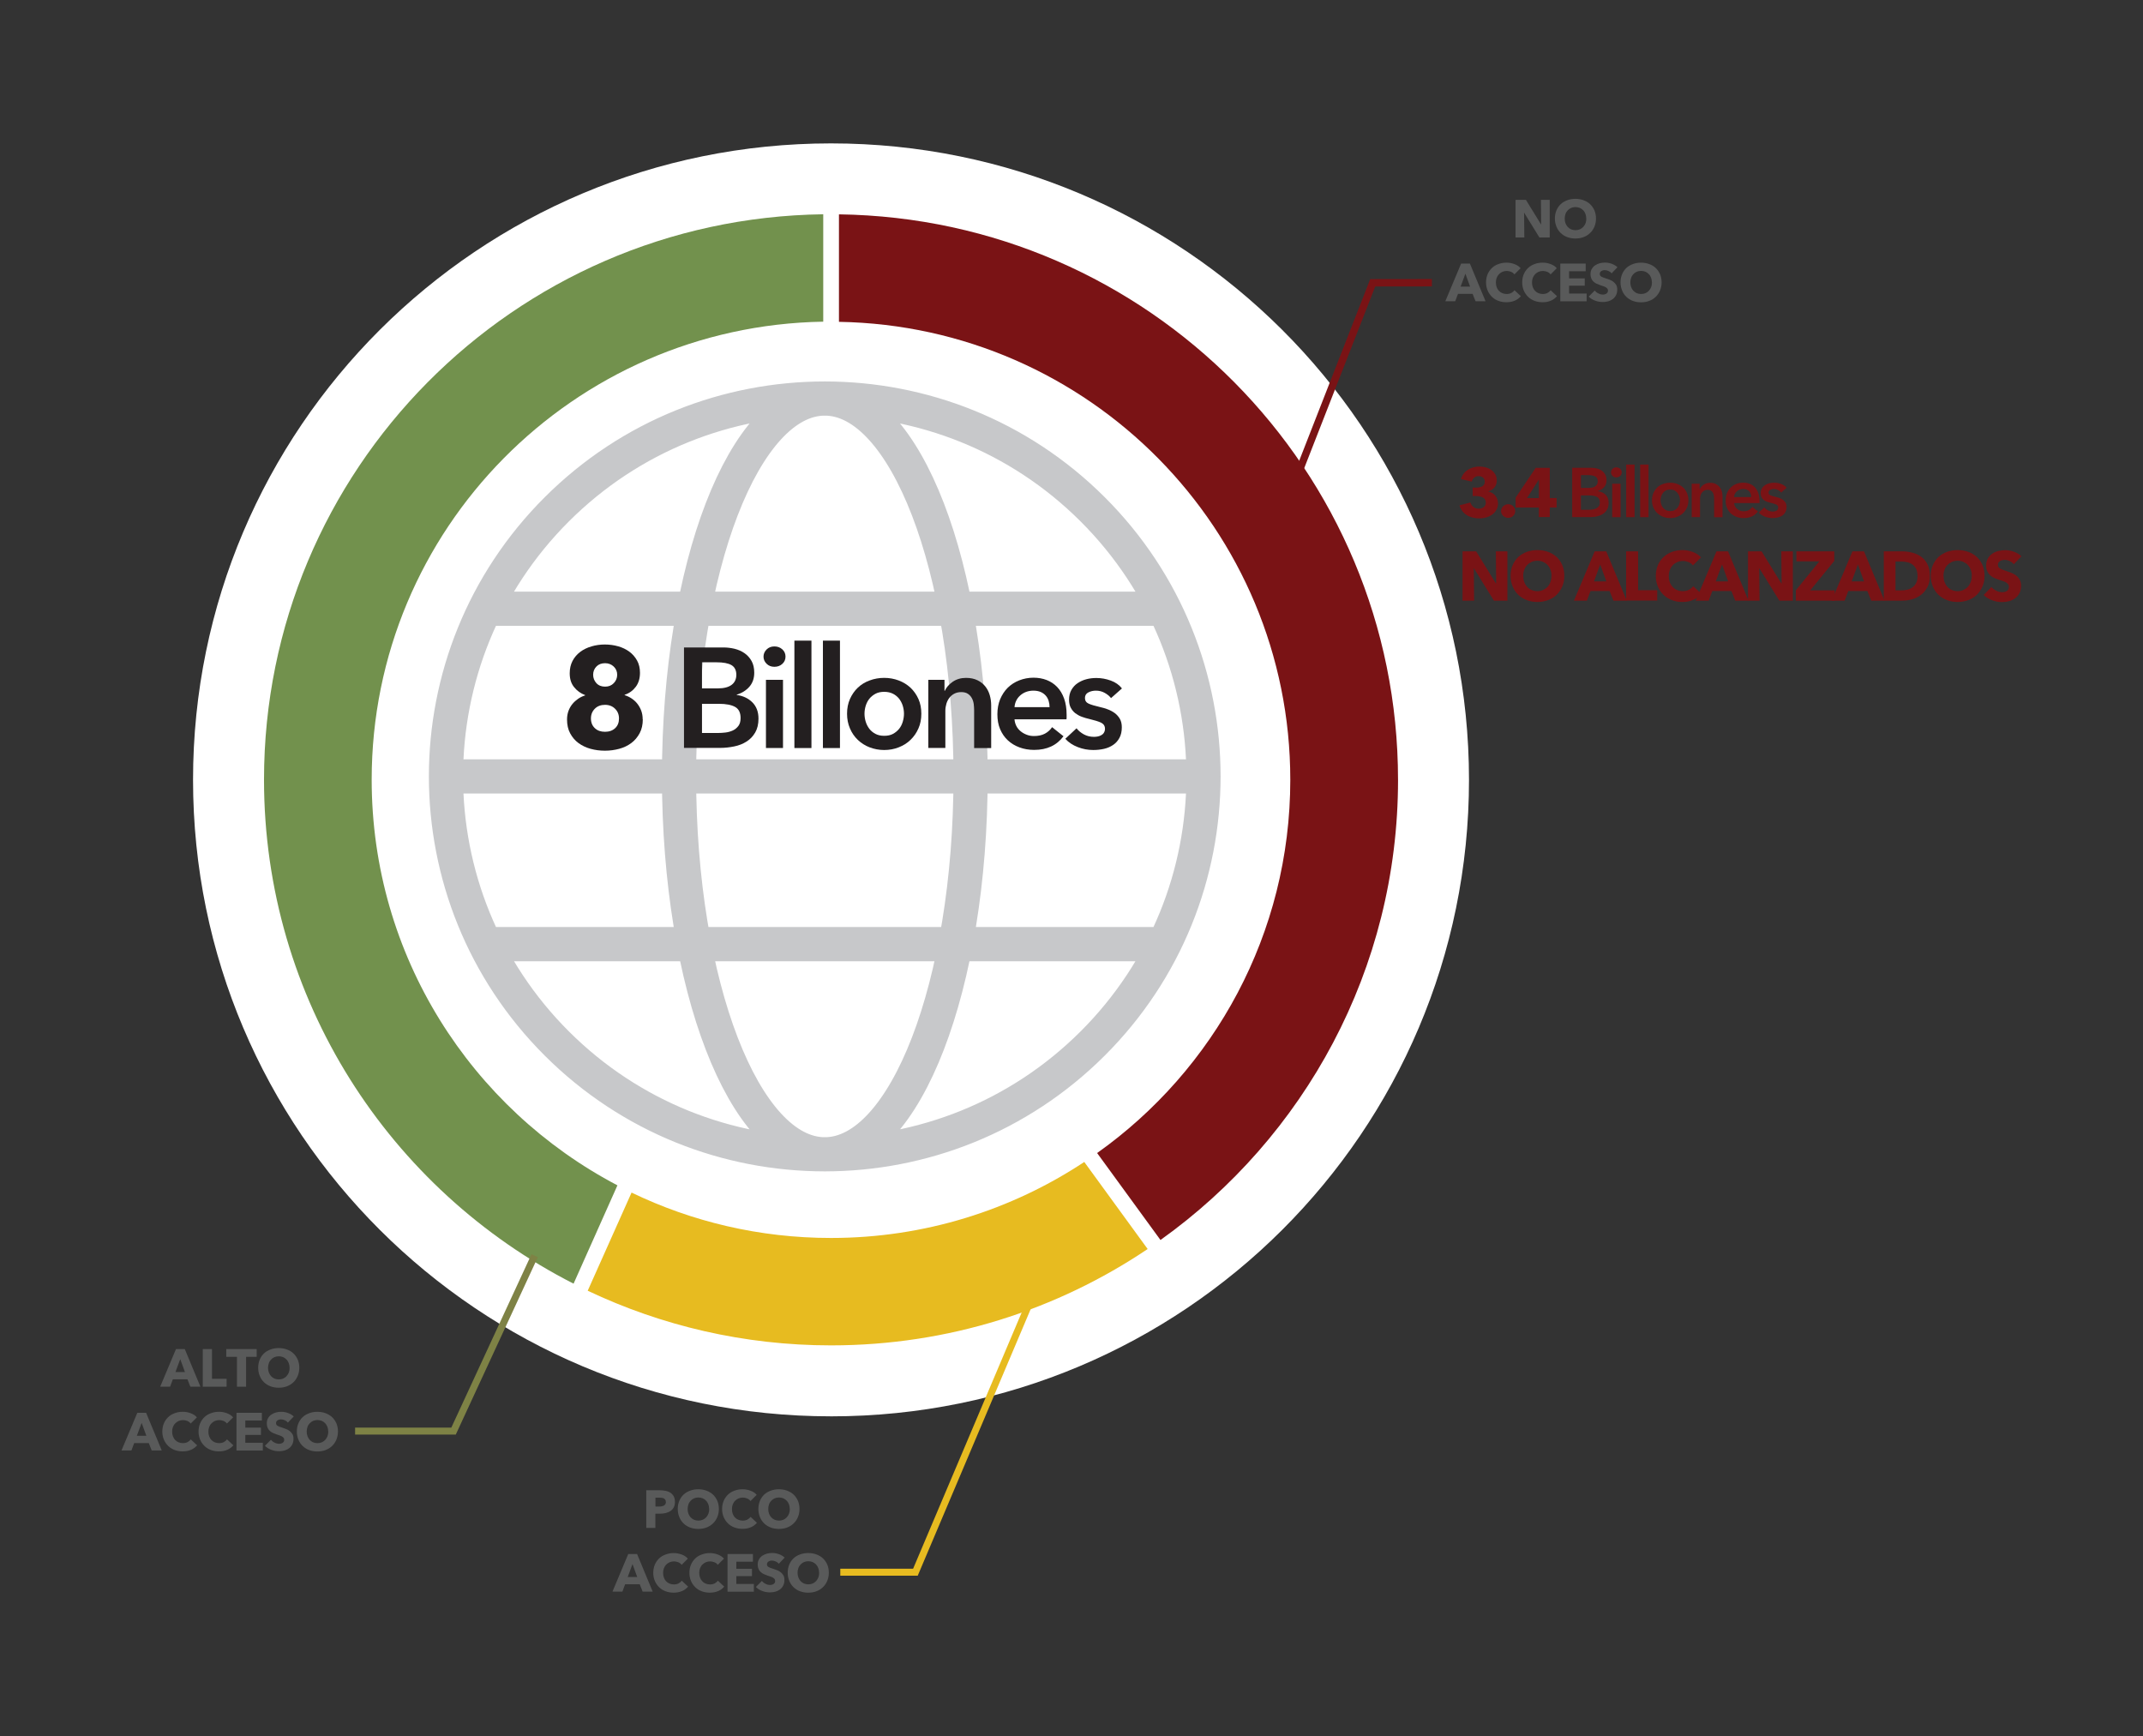 <svg xmlns="http://www.w3.org/2000/svg" id="Layer_1" data-name="Layer 1" viewBox="0 0 1338.92 1084.57"><rect x="0" y="0" width="1338.92" height="1084.57" fill="#333333" stroke="none"/><defs><style>      .cls-1 {        fill: #595a5a;      }      .cls-2 {        fill: #231f20;      }      .cls-3 {        fill: #72914d;      }      .cls-4 {        fill: #e7bb20;      }      .cls-5 {        stroke: #e7bb20;      }      .cls-5, .cls-6 {        stroke-width: 4.36px;      }      .cls-5, .cls-6, .cls-7, .cls-8 {        fill: none;      }      .cls-6 {        stroke: #7e8245;      }      .cls-9 {        fill: #7a1315;      }      .cls-10 {        fill: #fff;      }      .cls-7 {        stroke: #7a1315;        stroke-width: 4.61px;      }      .cls-8 {        stroke: #c7c8ca;        stroke-linecap: round;        stroke-linejoin: round;        stroke-width: 21.36px;      }    </style></defs><path class="cls-10" d="M519.21,884.83c220.12,0,398.6-177.99,398.6-397.62S739.38,89.58,519.21,89.58,120.61,267.58,120.61,487.2s178.43,397.62,398.6,397.62"></path><path class="cls-8" d="M303.22,380.28h424.18M727.4,589.82h-424.18M606.41,485.05c0,130.39-40.8,236.08-91.08,236.08s-91.08-105.7-91.08-236.08,40.8-236.08,91.08-236.08,91.08,105.7,91.08,236.08ZM278.67,485.05h473.28M347.95,651.97c-92.41-92.18-92.41-241.67,0-333.85,92.41-92.18,242.26-92.18,334.67,0,92.41,92.18,92.41,241.67,0,333.85-92.41,92.18-242.26,92.18-334.67,0Z"></path><path class="cls-2" d="M401.61,449.39c0,3.33-.64,6.17-1.96,8.67-1.33,2.45-3.04,4.51-5.2,6.12-2.16,1.62-4.66,2.84-7.56,3.62-2.9.78-5.84,1.18-8.94,1.18s-6.14-.39-8.99-1.18c-2.85-.78-5.35-2.01-7.51-3.58-2.16-1.57-3.88-3.62-5.21-6.07-1.33-2.45-1.96-5.34-1.96-8.67,0-1.91.3-3.67.88-5.29.59-1.62,1.42-3.09,2.46-4.36,1.03-1.27,2.26-2.35,3.58-3.28,1.37-.93,2.8-1.62,4.37-2.11v-.2c-2.75-1.03-5.01-2.64-6.87-4.95-1.87-2.3-2.75-5.14-2.75-8.67,0-2.89.59-5.49,1.77-7.74,1.18-2.25,2.8-4.11,4.81-5.63,2.01-1.52,4.37-2.65,7.02-3.43,2.65-.78,5.45-1.18,8.35-1.18s5.7.39,8.3,1.13c2.65.74,4.96,1.86,6.97,3.33,2.01,1.47,3.63,3.33,4.86,5.54,1.23,2.2,1.82,4.8,1.82,7.69,0,3.48-.88,6.42-2.65,8.77-1.77,2.35-4.08,4.02-6.92,4.95v.24c1.57.49,3.04,1.18,4.42,2.11,1.37.93,2.55,2.01,3.54,3.28.98,1.27,1.82,2.74,2.41,4.36.59,1.62.88,3.38.88,5.19l.1.15ZM386.74,448.85c0-2.45-.83-4.46-2.45-6.07-1.62-1.62-3.73-2.45-6.29-2.45s-4.71.78-6.33,2.4c-1.62,1.62-2.46,3.62-2.46,6.12s.84,4.56,2.46,6.07c1.62,1.52,3.73,2.25,6.33,2.25s4.71-.74,6.33-2.25c1.62-1.52,2.41-3.53,2.41-6.07ZM385.61,421.52c0-2.06-.74-3.77-2.21-5.14-1.47-1.37-3.24-2.06-5.35-2.06-2.26,0-4.08.69-5.4,2.06-1.33,1.37-2.06,3.09-2.06,5.14s.69,3.77,2.01,5.24c1.33,1.47,3.14,2.2,5.45,2.2s4.03-.73,5.45-2.2c1.42-1.47,2.11-3.23,2.11-5.24Z"></path><path class="cls-2" d="M427.39,404.48h24.55c2.36,0,4.71.29,7.02.83,2.31.59,4.37,1.47,6.19,2.74,1.82,1.27,3.29,2.89,4.42,4.9,1.13,2.01,1.67,4.46,1.67,7.3,0,3.58-1.03,6.47-3.04,8.77s-4.66,3.97-7.91,4.95v.2c3.98.54,7.22,2.06,9.77,4.6s3.83,5.93,3.83,10.19c0,3.43-.69,6.32-2.06,8.67s-3.14,4.21-5.4,5.63c-2.21,1.42-4.76,2.45-7.66,3.04-2.9.59-5.79.93-8.74.93h-22.68v-62.84l.05.1ZM438.59,430.05h9.97c3.73,0,6.58-.74,8.54-2.2,1.96-1.47,2.95-3.58,2.95-6.32s-1.03-4.85-3.05-6.02c-2.01-1.18-5.16-1.76-9.43-1.76h-8.98v16.31ZM438.59,457.91h10.07c1.42,0,2.95-.1,4.62-.29,1.67-.2,3.19-.64,4.57-1.27,1.38-.64,2.55-1.62,3.49-2.84.93-1.22,1.37-2.89,1.37-4.95,0-3.33-1.13-5.63-3.39-6.91-2.26-1.27-5.65-1.96-10.21-1.96h-10.51v18.27-.05Z"></path><path class="cls-2" d="M477.03,410.26c0-1.71.64-3.23,1.92-4.51,1.28-1.27,2.9-1.91,4.86-1.91s3.58.59,4.96,1.81c1.33,1.22,2.01,2.74,2.01,4.56s-.69,3.38-2.01,4.55c-1.33,1.22-2.99,1.81-4.96,1.81s-3.58-.64-4.86-1.91c-1.28-1.27-1.92-2.74-1.92-4.51v.1ZM478.56,424.71h10.65v42.61h-10.65v-42.61Z"></path><path class="cls-2" d="M496.33,400.22h10.65v67.1h-10.65v-67.1Z"></path><path class="cls-2" d="M514.15,400.22h10.65v67.1h-10.65v-67.1Z"></path><path class="cls-2" d="M529.23,445.87c0-3.38.59-6.42,1.82-9.21,1.23-2.74,2.85-5.09,4.91-7.05,2.06-1.96,4.52-3.48,7.37-4.51,2.85-1.08,5.89-1.62,9.08-1.62s6.24.54,9.08,1.62c2.85,1.08,5.3,2.6,7.37,4.51,2.06,1.96,3.73,4.31,4.96,7.05,1.23,2.74,1.82,5.83,1.82,9.21s-.59,6.47-1.82,9.21c-1.23,2.79-2.85,5.14-4.96,7.15-2.06,2.01-4.52,3.53-7.37,4.65-2.85,1.13-5.89,1.67-9.08,1.67s-6.24-.59-9.08-1.67c-2.85-1.08-5.3-2.69-7.37-4.65-2.06-1.96-3.73-4.36-4.91-7.15-1.23-2.79-1.82-5.88-1.82-9.21ZM540.13,445.87c0,1.66.25,3.33.74,4.95.49,1.67,1.28,3.13,2.26,4.46,1.03,1.32,2.26,2.35,3.83,3.18,1.57.83,3.39,1.22,5.5,1.22s3.98-.39,5.5-1.22c1.52-.83,2.8-1.91,3.83-3.18,1.03-1.27,1.77-2.79,2.26-4.46.49-1.66.74-3.33.74-4.95s-.25-3.28-.74-4.9c-.49-1.62-1.28-3.09-2.26-4.41-1.03-1.27-2.26-2.35-3.83-3.14-1.52-.78-3.39-1.22-5.5-1.22s-3.98.39-5.5,1.22c-1.52.83-2.8,1.86-3.83,3.14-1.03,1.32-1.77,2.79-2.26,4.41-.49,1.62-.74,3.28-.74,4.9Z"></path><path class="cls-2" d="M579.95,424.71h10.16v6.86h.2c.93-2.15,2.6-4.02,4.91-5.63,2.36-1.62,5.11-2.45,8.3-2.45,2.8,0,5.16.49,7.17,1.47,2.01.98,3.63,2.25,4.91,3.87,1.28,1.62,2.21,3.43,2.8,5.49.59,2.06.88,4.21.88,6.37v26.65h-10.65v-23.61c0-1.22-.1-2.55-.25-3.92-.2-1.37-.59-2.6-1.18-3.67-.59-1.08-1.42-2.01-2.46-2.69-1.03-.69-2.41-1.08-4.12-1.08s-3.19.34-4.47,1.03c-1.28.69-2.26,1.57-3.04,2.59-.79,1.08-1.42,2.3-1.82,3.67-.39,1.37-.64,2.79-.64,4.21v23.41h-10.65v-42.61l-.05.05Z"></path><path class="cls-2" d="M666.41,446.55v1.42c0,.49,0,.93-.1,1.42h-32.46c.1,1.52.54,2.94,1.18,4.21.64,1.27,1.57,2.35,2.7,3.28,1.13.93,2.41,1.62,3.83,2.16,1.42.54,2.9.78,4.47.78,2.65,0,4.91-.49,6.78-1.47,1.82-.98,3.34-2.3,4.52-4.07l7.12,5.68c-4.22,5.68-10.31,8.52-18.32,8.52-3.34,0-6.38-.54-9.18-1.57-2.8-1.03-5.21-2.5-7.27-4.41-2.06-1.91-3.63-4.21-4.81-6.95-1.18-2.74-1.72-5.88-1.72-9.35s.59-6.56,1.72-9.36c1.18-2.79,2.75-5.19,4.76-7.2,2.01-1.96,4.42-3.53,7.17-4.6,2.75-1.08,5.74-1.67,8.94-1.67,2.95,0,5.7.49,8.25,1.47,2.5.98,4.71,2.45,6.53,4.36,1.82,1.91,3.29,4.31,4.32,7.2,1.03,2.89,1.57,6.22,1.57,10.09v.05ZM655.76,441.75c0-1.37-.2-2.65-.59-3.92-.39-1.22-.98-2.35-1.82-3.28-.83-.93-1.87-1.71-3.14-2.25-1.28-.54-2.8-.83-4.52-.83-3.19,0-5.94.98-8.15,2.89s-3.44,4.41-3.68,7.4h21.9Z"></path><path class="cls-2" d="M694.11,436.07c-.93-1.22-2.26-2.3-3.93-3.23-1.67-.93-3.49-1.37-5.45-1.37-1.72,0-3.29.34-4.71,1.08-1.42.69-2.16,1.91-2.16,3.53s.79,2.84,2.36,3.53,3.88,1.37,6.87,2.06c1.62.34,3.24.83,4.86,1.42,1.62.59,3.09,1.37,4.47,2.35,1.33.98,2.4,2.2,3.24,3.62.83,1.47,1.23,3.23,1.23,5.29,0,2.6-.49,4.8-1.47,6.61-.98,1.81-2.26,3.28-3.93,4.41s-3.54,1.96-5.7,2.45c-2.16.49-4.42.73-6.73.73-3.34,0-6.53-.59-9.67-1.81-3.14-1.22-5.75-2.94-7.81-5.19l7.02-6.56c1.18,1.52,2.75,2.79,4.62,3.82,1.92,1.03,3.98,1.52,6.33,1.52.79,0,1.57-.1,2.36-.24.79-.15,1.52-.44,2.21-.83.69-.39,1.23-.88,1.62-1.57.39-.64.64-1.47.64-2.4,0-1.76-.84-3.04-2.46-3.82-1.62-.78-4.08-1.52-7.32-2.3-1.62-.34-3.14-.83-4.66-1.37-1.52-.54-2.85-1.32-4.08-2.21-1.18-.93-2.11-2.06-2.85-3.43s-1.08-3.04-1.08-5.04c0-2.35.49-4.41,1.47-6.12.98-1.71,2.26-3.14,3.88-4.21,1.62-1.08,3.39-1.91,5.45-2.45,2.01-.54,4.08-.78,6.24-.78,3.09,0,6.09.54,9.04,1.62,2.95,1.08,5.25,2.69,6.97,4.9l-6.92,6.12.05-.1Z"></path><path class="cls-4" d="M677.41,725.93c-45.37,29.98-99.72,47.46-158.2,47.46-44.68,0-86.96-10.19-124.62-28.36l-27.4,61.32c46.06,21.84,97.61,34.14,152.02,34.14,73.26,0,141.31-22.19,197.83-60.2l-39.62-54.42v.05Z"></path><path class="cls-9" d="M873.47,487.16c0-193.52-155.94-350.6-349.3-353.25v67.15c156.19,2.65,281.99,129.7,281.99,286.09,0,96.25-47.68,181.32-120.69,233.19l39.58,54.32c89.8-64.12,148.43-168.93,148.43-287.51"></path><path class="cls-3" d="M514.35,201.01v-67.15c-193.41,2.6-349.4,159.72-349.4,353.24,0,137.39,78.66,256.36,193.41,314.84l27.4-61.42c-91.28-47.9-153.54-143.36-153.54-253.42,0-156.44,125.84-283.5,282.08-286.14"></path><path class="cls-5" d="M525,982.2h46.94l70.8-167.07"></path><path class="cls-1" d="M118.94,866.31l-1.82-4.6h-9.13l-1.72,4.6h-6.19l9.87-23.51h5.5l9.77,23.51h-6.33.05ZM112.61,849.07l-2.99,8.08h5.94l-2.95-8.08Z"></path><path class="cls-1" d="M126.7,866.31v-23.51h5.75v18.56h9.13v4.95h-14.88Z"></path><path class="cls-1" d="M153.75,847.65v18.66h-5.7v-18.66h-6.68v-4.85h19v4.85h-6.68.05Z"></path><path class="cls-1" d="M187,854.46c0,1.86-.34,3.58-.98,5.09-.64,1.52-1.52,2.84-2.7,3.97-1.18,1.13-2.5,1.96-4.08,2.55-1.57.59-3.29.88-5.11.88s-3.53-.29-5.11-.88c-1.57-.59-2.9-1.42-4.08-2.55-1.13-1.08-2.01-2.4-2.65-3.97-.64-1.52-.98-3.23-.98-5.09s.34-3.58.98-5.09c.64-1.52,1.52-2.79,2.65-3.87,1.13-1.08,2.5-1.86,4.08-2.45,1.57-.59,3.29-.88,5.11-.88s3.54.29,5.11.88c1.57.59,2.95,1.37,4.08,2.45,1.13,1.08,2.01,2.35,2.7,3.87.64,1.52.98,3.23.98,5.09ZM180.91,854.46c0-1.03-.15-1.96-.49-2.84-.34-.88-.79-1.67-1.37-2.25-.59-.64-1.28-1.13-2.11-1.52-.83-.34-1.77-.54-2.75-.54s-1.92.2-2.75.54c-.83.39-1.52.88-2.11,1.52-.59.64-1.08,1.37-1.37,2.25-.29.88-.49,1.86-.49,2.84s.15,2.06.49,2.94c.34.88.79,1.67,1.37,2.3.59.64,1.28,1.13,2.11,1.52.83.34,1.72.54,2.75.54s1.92-.19,2.75-.54c.83-.39,1.52-.88,2.11-1.52.59-.64,1.08-1.42,1.42-2.3.34-.88.49-1.86.49-2.94h-.05Z"></path><path class="cls-1" d="M94.78,906.13l-1.82-4.6h-9.13l-1.72,4.6h-6.19l9.87-23.51h5.5l9.77,23.51h-6.33.05ZM88.5,888.89l-3,8.08h5.94l-2.95-8.08Z"></path><path class="cls-1" d="M119.43,905.69c-1.52.69-3.29,1.03-5.3,1.03-1.82,0-3.49-.29-5.06-.88-1.52-.59-2.9-1.42-4.03-2.55-1.13-1.13-2.01-2.4-2.65-3.92s-.98-3.18-.98-5.05.34-3.58.98-5.09c.64-1.52,1.57-2.84,2.7-3.92,1.13-1.08,2.5-1.91,4.08-2.45,1.57-.59,3.24-.88,5.01-.88,1.67,0,3.29.29,4.91.88,1.62.59,2.9,1.42,3.93,2.6l-3.88,3.87c-.54-.73-1.23-1.27-2.11-1.62s-1.77-.54-2.65-.54c-.98,0-1.92.2-2.75.54-.83.39-1.52.88-2.16,1.52-.64.64-1.08,1.42-1.42,2.25-.34.88-.49,1.81-.49,2.89s.15,2.06.49,2.94c.34.88.79,1.67,1.37,2.25.59.64,1.28,1.13,2.11,1.47.83.34,1.72.54,2.7.54,1.13,0,2.11-.2,2.95-.64.83-.44,1.52-1.03,2.01-1.71l3.98,3.72c-1.03,1.18-2.31,2.15-3.88,2.84l.15-.1Z"></path><path class="cls-1" d="M142.07,905.69c-1.52.69-3.29,1.03-5.3,1.03-1.82,0-3.49-.29-5.06-.88-1.52-.59-2.9-1.42-4.03-2.55-1.13-1.13-2.01-2.4-2.65-3.92s-.98-3.18-.98-5.05.34-3.58.98-5.09c.64-1.52,1.57-2.84,2.7-3.92,1.13-1.08,2.5-1.91,4.08-2.45,1.57-.59,3.24-.88,5.01-.88,1.67,0,3.29.29,4.91.88,1.62.59,2.9,1.42,3.93,2.6l-3.88,3.87c-.54-.73-1.23-1.27-2.11-1.62-.88-.34-1.77-.54-2.65-.54-.98,0-1.91.2-2.75.54-.83.39-1.52.88-2.16,1.52s-1.08,1.42-1.42,2.25c-.34.88-.49,1.81-.49,2.89s.15,2.06.49,2.94c.34.88.79,1.67,1.37,2.25.59.64,1.28,1.13,2.11,1.47.83.34,1.72.54,2.7.54,1.13,0,2.11-.2,2.95-.64.83-.44,1.52-1.03,2.01-1.71l3.98,3.72c-1.03,1.18-2.31,2.15-3.88,2.84l.15-.1Z"></path><path class="cls-1" d="M147.76,906.13v-23.51h15.86v4.8h-10.36v4.46h9.77v4.55h-9.77v4.9h10.95v4.85h-16.45v-.05Z"></path><path class="cls-1" d="M179.88,888.74c-.49-.64-1.13-1.13-1.92-1.47-.79-.34-1.57-.54-2.26-.54-.39,0-.79,0-1.13.1-.34.1-.74.2-1.03.39-.3.2-.59.44-.79.73-.2.29-.29.69-.29,1.13,0,.39.1.74.25.98.15.25.39.49.74.69s.69.39,1.13.54c.44.15.93.34,1.47.49.79.25,1.62.54,2.5.88.88.34,1.67.74,2.36,1.27.69.54,1.28,1.18,1.77,1.96.49.78.69,1.76.69,2.94,0,1.37-.25,2.5-.74,3.48-.49.98-1.18,1.81-2.01,2.45-.84.64-1.82,1.13-2.9,1.42-1.08.29-2.21.44-3.34.44-1.67,0-3.34-.29-4.91-.88-1.57-.59-2.9-1.42-3.93-2.5l3.73-3.77c.59.69,1.33,1.32,2.26,1.76.93.49,1.87.74,2.8.74.44,0,.83,0,1.23-.15.39-.1.74-.25,1.03-.44.29-.2.54-.49.74-.78.2-.34.24-.74.24-1.18s-.1-.83-.34-1.13c-.24-.29-.54-.59-.93-.83-.39-.25-.93-.49-1.52-.69-.59-.2-1.33-.44-2.06-.69-.74-.25-1.47-.54-2.21-.88-.74-.34-1.37-.78-1.91-1.27-.59-.54-1.03-1.18-1.37-1.91-.34-.74-.54-1.62-.54-2.69,0-1.32.24-2.45.79-3.33.54-.93,1.23-1.71,2.11-2.3.88-.59,1.87-1.03,2.95-1.32,1.08-.29,2.21-.39,3.29-.39,1.33,0,2.7.25,4.08.74,1.37.49,2.6,1.22,3.63,2.16l-3.63,3.82v.05Z"></path><path class="cls-1" d="M211.15,894.28c0,1.86-.34,3.58-.98,5.09-.64,1.52-1.52,2.84-2.7,3.97-1.18,1.13-2.5,1.96-4.08,2.55-1.57.59-3.29.88-5.11.88s-3.54-.29-5.11-.88c-1.57-.59-2.9-1.42-4.08-2.55-1.13-1.08-2.01-2.4-2.65-3.97-.64-1.52-.98-3.23-.98-5.09s.34-3.58.98-5.09c.64-1.52,1.52-2.79,2.65-3.87,1.13-1.08,2.5-1.86,4.08-2.45,1.57-.59,3.29-.88,5.11-.88s3.53.29,5.11.88c1.57.59,2.95,1.37,4.08,2.45,1.13,1.08,2.01,2.35,2.7,3.87.64,1.52.98,3.23.98,5.09ZM205.06,894.28c0-1.03-.15-1.96-.49-2.84-.34-.88-.79-1.67-1.37-2.25-.59-.64-1.28-1.13-2.11-1.52-.83-.34-1.77-.54-2.75-.54s-1.92.2-2.75.54c-.83.39-1.52.88-2.11,1.52-.59.64-1.08,1.37-1.37,2.25-.3.88-.49,1.86-.49,2.84s.15,2.06.49,2.94c.34.88.79,1.67,1.37,2.3.59.64,1.28,1.13,2.11,1.52.83.34,1.72.54,2.75.54s1.92-.2,2.75-.54c.83-.39,1.52-.88,2.11-1.52s1.08-1.42,1.42-2.3c.34-.88.49-1.86.49-2.94h-.05Z"></path><path class="cls-1" d="M421.7,938.26c0,1.37-.25,2.55-.79,3.48-.49.93-1.18,1.71-2.06,2.25-.88.59-1.87.98-3,1.27-1.13.25-2.31.39-3.53.39h-2.85v8.87h-5.7v-23.51h8.64c1.28,0,2.5.15,3.63.39,1.13.24,2.11.69,2.95,1.22.83.59,1.47,1.32,1.96,2.2.49.93.74,2.06.74,3.43ZM416,938.31c0-.54-.1-1.03-.34-1.37-.25-.34-.54-.64-.88-.83-.39-.19-.79-.34-1.28-.39-.49-.05-.98-.1-1.47-.1h-2.5v5.54h2.41c.54,0,1.03,0,1.52-.15.49-.1.93-.25,1.33-.44.39-.24.69-.54.93-.88.2-.39.34-.83.34-1.37h-.05Z"></path><path class="cls-1" d="M449.14,942.67c0,1.86-.34,3.58-.98,5.09-.64,1.52-1.52,2.84-2.7,3.97-1.18,1.12-2.5,1.96-4.08,2.55-1.57.6-3.29.88-5.11.88s-3.53-.29-5.11-.88c-1.57-.58-2.9-1.42-4.08-2.55-1.13-1.08-2.01-2.4-2.65-3.97-.64-1.52-.98-3.23-.98-5.09s.34-3.58.98-5.09c.64-1.52,1.52-2.79,2.65-3.87,1.13-1.08,2.5-1.86,4.08-2.45,1.57-.59,3.29-.88,5.11-.88s3.53.29,5.11.88c1.57.59,2.95,1.37,4.08,2.45,1.13,1.08,2.01,2.35,2.7,3.87.64,1.52.98,3.23.98,5.09ZM443.06,942.67c0-1.03-.15-1.96-.49-2.84-.34-.88-.79-1.67-1.37-2.25-.59-.64-1.28-1.13-2.11-1.52-.83-.34-1.77-.54-2.75-.54s-1.92.2-2.75.54c-.83.39-1.52.88-2.11,1.52s-1.08,1.37-1.37,2.25c-.29.88-.49,1.86-.49,2.84s.15,2.06.49,2.94c.34.88.79,1.66,1.37,2.3.59.64,1.28,1.12,2.11,1.51.83.34,1.72.54,2.75.54s1.92-.19,2.75-.54c.83-.39,1.52-.87,2.11-1.51.59-.64,1.08-1.42,1.42-2.3.34-.88.49-1.86.49-2.94h-.05Z"></path><path class="cls-1" d="M469.18,954.08c-1.52.69-3.29,1.03-5.3,1.03-1.82,0-3.49-.3-5.06-.88-1.52-.58-2.9-1.42-4.03-2.55-1.13-1.12-2.01-2.4-2.65-3.92-.64-1.52-.98-3.18-.98-5.04s.34-3.58.98-5.09c.64-1.52,1.57-2.84,2.7-3.92,1.13-1.08,2.5-1.91,4.08-2.45,1.57-.59,3.24-.88,5.01-.88,1.67,0,3.29.29,4.91.88,1.62.59,2.9,1.42,3.93,2.6l-3.88,3.87c-.54-.74-1.23-1.27-2.11-1.62-.88-.34-1.77-.54-2.65-.54-.98,0-1.92.2-2.75.54-.83.39-1.52.88-2.16,1.52-.64.64-1.08,1.42-1.42,2.25-.34.88-.49,1.81-.49,2.89s.15,2.06.49,2.94c.34.88.79,1.67,1.37,2.25.59.64,1.28,1.14,2.11,1.47.83.34,1.72.54,2.7.54,1.13,0,2.11-.19,2.95-.63.83-.45,1.52-1.03,2.01-1.72l3.98,3.72c-1.03,1.18-2.31,2.16-3.88,2.84l.15-.1Z"></path><path class="cls-1" d="M499.52,942.67c0,1.86-.34,3.58-.98,5.09-.64,1.52-1.52,2.84-2.7,3.97-1.18,1.12-2.5,1.96-4.08,2.55-1.57.6-3.29.88-5.11.88s-3.54-.29-5.11-.88c-1.57-.58-2.9-1.42-4.08-2.55-1.13-1.08-2.01-2.4-2.65-3.97-.64-1.52-.98-3.23-.98-5.09s.34-3.58.98-5.09c.64-1.52,1.52-2.79,2.65-3.87,1.13-1.08,2.5-1.86,4.08-2.45,1.57-.59,3.29-.88,5.11-.88s3.53.29,5.11.88c1.57.59,2.95,1.37,4.08,2.45,1.13,1.08,2.01,2.35,2.7,3.87.64,1.52.98,3.23.98,5.09ZM493.43,942.67c0-1.03-.15-1.96-.49-2.84-.34-.88-.79-1.67-1.37-2.25-.59-.64-1.28-1.13-2.11-1.52-.83-.34-1.77-.54-2.75-.54s-1.91.2-2.75.54c-.83.39-1.52.88-2.11,1.52-.59.64-1.08,1.37-1.37,2.25-.3.88-.49,1.86-.49,2.84s.15,2.06.49,2.94c.34.88.79,1.66,1.37,2.3.59.64,1.28,1.12,2.11,1.51.84.34,1.72.54,2.75.54s1.92-.19,2.75-.54c.84-.39,1.52-.87,2.11-1.51.59-.64,1.08-1.42,1.42-2.3.34-.88.49-1.86.49-2.94h-.05Z"></path><path class="cls-1" d="M401.52,994.34l-1.82-4.6h-9.13l-1.72,4.6h-6.19l9.87-23.51h5.5l9.77,23.51h-6.33.05ZM395.18,977.11l-2.99,8.08h5.94l-2.95-8.08Z"></path><path class="cls-1" d="M426.17,993.95c-1.52.69-3.29,1.03-5.3,1.03-1.82,0-3.49-.3-5.06-.88-1.52-.58-2.9-1.42-4.03-2.55-1.13-1.12-2.01-2.4-2.65-3.92-.64-1.51-.98-3.18-.98-5.05s.34-3.58.98-5.09c.64-1.51,1.57-2.84,2.7-3.92,1.13-1.08,2.5-1.9,4.08-2.44,1.57-.6,3.24-.88,5.01-.88,1.67,0,3.29.29,4.91.88,1.62.58,2.9,1.42,3.93,2.59l-3.88,3.88c-.54-.75-1.23-1.28-2.11-1.62-.88-.34-1.77-.54-2.65-.54-.98,0-1.92.19-2.75.54-.83.39-1.52.87-2.16,1.51-.64.64-1.08,1.42-1.42,2.25-.34.88-.49,1.82-.49,2.89s.15,2.06.49,2.95c.34.88.79,1.66,1.37,2.25.59.64,1.28,1.14,2.11,1.47.83.34,1.72.54,2.7.54,1.13,0,2.11-.19,2.95-.63.83-.45,1.52-1.03,2.01-1.72l3.98,3.73c-1.03,1.18-2.31,2.16-3.88,2.84l.15-.1Z"></path><path class="cls-1" d="M448.75,993.95c-1.52.69-3.29,1.03-5.3,1.03-1.82,0-3.49-.3-5.06-.88-1.52-.58-2.9-1.42-4.03-2.55-1.13-1.12-2.01-2.4-2.65-3.92-.64-1.51-.98-3.18-.98-5.05s.34-3.58.98-5.09c.64-1.51,1.57-2.84,2.7-3.92,1.13-1.08,2.5-1.9,4.08-2.44,1.57-.6,3.24-.88,5.01-.88,1.67,0,3.29.29,4.91.88,1.62.58,2.9,1.42,3.93,2.59l-3.88,3.88c-.54-.75-1.23-1.28-2.11-1.62-.88-.34-1.77-.54-2.65-.54-.98,0-1.92.19-2.75.54-.83.39-1.52.87-2.16,1.51-.64.64-1.08,1.42-1.42,2.25-.34.88-.49,1.82-.49,2.89s.15,2.06.49,2.95c.34.88.79,1.66,1.37,2.25.59.64,1.28,1.14,2.11,1.47.84.34,1.72.54,2.7.54,1.13,0,2.11-.19,2.95-.63.83-.45,1.52-1.03,2.01-1.72l3.98,3.73c-1.03,1.18-2.31,2.16-3.88,2.84l.15-.1Z"></path><path class="cls-1" d="M454.55,994.34v-23.51h15.86v4.8h-10.36v4.45h9.77v4.56h-9.77v4.9h10.95v4.85h-16.45v-.06Z"></path><path class="cls-1" d="M486.61,976.96c-.49-.64-1.13-1.12-1.92-1.47-.79-.34-1.57-.54-2.26-.54-.39,0-.79,0-1.13.09-.34.1-.74.21-1.03.4-.29.19-.59.44-.79.73-.2.29-.29.68-.29,1.12,0,.39.1.73.25.97.15.25.39.49.74.69.34.19.69.39,1.13.54.44.15.93.34,1.47.49.79.24,1.62.54,2.5.88.88.34,1.67.73,2.36,1.27.69.54,1.28,1.17,1.77,1.96.49.78.69,1.75.69,2.94,0,1.38-.25,2.5-.74,3.47-.49.99-1.18,1.81-2.01,2.45-.83.63-1.82,1.12-2.9,1.42-1.08.29-2.21.44-3.34.44-1.67,0-3.34-.3-4.91-.88-1.57-.58-2.9-1.42-3.93-2.5l3.73-3.77c.59.69,1.33,1.33,2.26,1.77.93.49,1.87.73,2.8.73.44,0,.83,0,1.23-.15.39-.09.74-.24,1.03-.44.29-.19.54-.49.74-.78.2-.34.24-.73.24-1.18s-.1-.83-.34-1.12c-.24-.3-.54-.58-.93-.84-.39-.24-.93-.48-1.52-.68-.59-.21-1.33-.45-2.06-.69-.74-.25-1.47-.54-2.21-.88-.74-.34-1.37-.79-1.92-1.27-.59-.54-1.03-1.18-1.37-1.91s-.54-1.62-.54-2.69c0-1.32.24-2.44.79-3.33.54-.93,1.23-1.72,2.11-2.3.88-.58,1.87-1.03,2.95-1.32,1.08-.3,2.21-.39,3.29-.39,1.33,0,2.7.24,4.08.73,1.37.48,2.6,1.22,3.63,2.16l-3.63,3.82v.05Z"></path><path class="cls-1" d="M517.84,982.5c0,1.86-.34,3.57-.98,5.09-.64,1.51-1.52,2.84-2.7,3.97-1.18,1.12-2.5,1.96-4.08,2.55s-3.29.88-5.11.88-3.53-.3-5.11-.88-2.9-1.42-4.08-2.55c-1.13-1.08-2.01-2.4-2.65-3.97-.64-1.53-.98-3.23-.98-5.09s.34-3.58.98-5.1c.64-1.51,1.52-2.79,2.65-3.86,1.13-1.08,2.5-1.86,4.08-2.45,1.57-.58,3.29-.87,5.11-.87s3.53.29,5.11.87c1.57.6,2.95,1.38,4.08,2.45,1.13,1.08,2.01,2.35,2.7,3.86.64,1.53.98,3.23.98,5.1ZM511.75,982.5c0-1.03-.15-1.96-.49-2.84-.34-.88-.79-1.66-1.37-2.26-.59-.63-1.28-1.12-2.11-1.51-.83-.34-1.77-.54-2.75-.54s-1.92.19-2.75.54c-.83.39-1.52.88-2.11,1.51-.59.64-1.08,1.38-1.37,2.26-.29.88-.49,1.86-.49,2.84s.15,2.05.49,2.94c.34.88.79,1.66,1.37,2.3.59.63,1.28,1.12,2.11,1.51.83.34,1.72.54,2.75.54s1.92-.19,2.75-.54c.83-.39,1.52-.88,2.11-1.51.59-.64,1.08-1.42,1.42-2.3.34-.88.49-1.86.49-2.94h-.05Z"></path><path class="cls-6" d="M221.86,894.03h61.52l50.67-109.57"></path><path class="cls-7" d="M894.63,176.62l-36.97.05-58.23,148.95"></path><path class="cls-9" d="M935.97,314.11c0,1.66-.33,3.13-1.02,4.36s-1.57,2.25-2.7,3.04c-1.13.78-2.36,1.37-3.74,1.76-1.37.39-2.79.59-4.22.59s-2.75-.15-4.08-.49c-1.32-.34-2.55-.78-3.63-1.47-1.08-.64-2.06-1.47-2.84-2.5-.84-1.03-1.43-2.25-1.83-3.72l6.78-1.76c.3,1.03.89,1.91,1.77,2.69.89.78,2.06,1.18,3.44,1.18.54,0,1.02-.05,1.56-.2.54-.15,1.03-.39,1.43-.69.39-.29.79-.69,1.03-1.18.3-.49.39-1.13.39-1.81,0-.78-.2-1.42-.54-1.96-.34-.54-.83-.93-1.43-1.22-.59-.29-1.28-.54-2.01-.64-.74-.15-1.52-.2-2.25-.2h-1.97v-5.29h2.16c.69,0,1.37,0,2.01-.15.63-.1,1.23-.29,1.71-.59.49-.29.94-.64,1.23-1.13.3-.44.45-1.08.45-1.86,0-1.13-.4-1.96-1.18-2.55-.78-.59-1.67-.88-2.7-.88s-1.97.29-2.7.93c-.78.64-1.28,1.47-1.52,2.5l-6.78-1.57c.4-1.32.94-2.45,1.72-3.43.74-.98,1.67-1.76,2.7-2.45,1.02-.64,2.16-1.13,3.39-1.47,1.22-.34,2.45-.49,3.72-.49,1.38,0,2.7.2,3.98.54,1.28.34,2.46.88,3.48,1.62,1.03.74,1.82,1.62,2.46,2.74.64,1.08.93,2.35.93,3.87,0,1.71-.49,3.13-1.47,4.31-.98,1.18-2.21,1.96-3.74,2.35v.15c.89.2,1.68.54,2.41.98.74.44,1.37.98,1.86,1.62.54.64.93,1.32,1.23,2.06.29.78.44,1.57.44,2.45l.05-.05Z"></path><path class="cls-9" d="M946.69,319.25c0,1.22-.45,2.25-1.28,3.04-.84.83-1.87,1.22-3.1,1.22-.59,0-1.17-.1-1.71-.34-.54-.2-1.03-.54-1.43-.88-.39-.39-.74-.83-.98-1.32-.25-.49-.34-1.08-.34-1.67s.09-1.13.34-1.66c.24-.54.54-.98.98-1.37.39-.39.89-.69,1.43-.93.54-.25,1.13-.34,1.71-.34,1.18,0,2.22.39,3.1,1.22.83.83,1.28,1.81,1.28,3.04Z"></path><path class="cls-9" d="M968.28,317.05v5.98h-6.83v-5.98h-14.53v-6.12l12.56-18.66h8.79v18.86h4.28v5.93h-4.28ZM961.51,299.76h-.15l-7.32,11.41h7.47v-11.41Z"></path><path class="cls-9" d="M982.23,292.26h12.04c1.17,0,2.3.15,3.44.39,1.13.29,2.16.74,3.03,1.37.89.64,1.62,1.42,2.16,2.4.54.98.84,2.15.84,3.58,0,1.76-.49,3.18-1.47,4.31-.99,1.13-2.26,1.96-3.89,2.45v.1c1.97.25,3.54,1.03,4.82,2.25,1.23,1.22,1.86,2.89,1.86,5,0,1.66-.34,3.09-.98,4.26-.69,1.13-1.52,2.06-2.66,2.74-1.08.69-2.36,1.18-3.72,1.52-1.43.29-2.85.44-4.32.44h-11.1v-30.81h-.05ZM987.73,304.8h4.91c1.82,0,3.24-.34,4.17-1.08.98-.73,1.43-1.76,1.43-3.09s-.49-2.4-1.48-2.94c-.98-.54-2.49-.88-4.61-.88h-4.41v7.98ZM987.73,318.47h4.91c.68,0,1.47,0,2.25-.15.84-.1,1.57-.29,2.26-.64.68-.34,1.22-.78,1.71-1.37.49-.59.69-1.42.69-2.45,0-1.62-.54-2.74-1.67-3.38-1.14-.64-2.8-.98-5.01-.98h-5.15v8.96Z"></path><path class="cls-9" d="M1006.53,295.11c0-.83.3-1.57.94-2.21.63-.64,1.43-.93,2.36-.93s1.76.29,2.4.88c.64.59.98,1.32.98,2.25s-.33,1.66-.98,2.25c-.64.59-1.47.88-2.4.88s-1.77-.29-2.36-.93c-.64-.64-.94-1.37-.94-2.2ZM1007.28,302.21h5.25v20.87h-5.25v-20.87Z"></path><path class="cls-9" d="M1016.01,290.21h5.25v32.87h-5.25v-32.87Z"></path><path class="cls-9" d="M1024.75,290.21h5.25v32.87h-5.25v-32.87Z"></path><path class="cls-9" d="M1032.12,312.54c0-1.66.3-3.14.89-4.51.59-1.37,1.43-2.5,2.4-3.48.99-.98,2.21-1.71,3.63-2.2s2.9-.78,4.47-.78,3.05.24,4.47.78c1.41.54,2.6,1.27,3.63,2.2,1.02.93,1.82,2.11,2.4,3.48.59,1.37.89,2.84.89,4.51s-.3,3.18-.89,4.51c-.59,1.37-1.43,2.55-2.4,3.48-.99.93-2.22,1.71-3.63,2.3-1.38.54-2.9.83-4.47.83s-3.05-.29-4.47-.83c-1.37-.54-2.6-1.32-3.63-2.3-1.03-.98-1.82-2.15-2.4-3.48-.59-1.37-.89-2.89-.89-4.51ZM1037.46,312.54c0,.83.15,1.62.4,2.45.24.83.63,1.52,1.13,2.15.49.64,1.13,1.18,1.86,1.57.74.39,1.67.59,2.7.59s1.97-.19,2.7-.59c.74-.39,1.38-.93,1.86-1.57.49-.64.89-1.37,1.14-2.15.24-.83.39-1.62.39-2.45s-.15-1.62-.39-2.4c-.25-.78-.64-1.52-1.14-2.16-.48-.64-1.13-1.18-1.86-1.57-.74-.39-1.67-.59-2.7-.59s-1.97.2-2.7.59c-.74.39-1.37.88-1.86,1.57-.49.64-.89,1.37-1.13,2.16-.25.78-.4,1.62-.4,2.4Z"></path><path class="cls-9" d="M1056.96,302.21h4.97v3.33h.09c.45-1.03,1.28-1.96,2.4-2.74,1.14-.78,2.51-1.18,4.08-1.18,1.38,0,2.55.24,3.48.73.93.49,1.77,1.13,2.41,1.91.63.78,1.08,1.66,1.37,2.69.3,1.03.45,2.06.45,3.14v13.03h-5.25v-11.56c0-.59,0-1.22-.15-1.91-.1-.69-.3-1.27-.59-1.81-.3-.54-.69-.98-1.18-1.32-.49-.34-1.18-.54-2.01-.54s-1.57.15-2.16.49c-.59.34-1.13.78-1.52,1.27-.4.54-.69,1.13-.89,1.81-.2.69-.3,1.37-.3,2.06v11.46h-5.21v-20.87Z"></path><path class="cls-9" d="M1099.33,312.89v1.37h-15.9c.05.74.24,1.42.59,2.06.34.64.78,1.18,1.32,1.62.54.44,1.18.78,1.86,1.08.69.25,1.43.39,2.16.39,1.33,0,2.41-.25,3.3-.74.87-.49,1.62-1.13,2.21-1.96l3.48,2.79c-2.06,2.79-5.06,4.16-8.99,4.16-1.62,0-3.14-.25-4.46-.78-1.33-.54-2.55-1.22-3.54-2.16-.98-.93-1.77-2.06-2.36-3.43-.59-1.37-.84-2.89-.84-4.6s.3-3.23.84-4.6c.59-1.37,1.32-2.55,2.36-3.53.99-.98,2.16-1.71,3.48-2.25,1.38-.54,2.8-.78,4.38-.78,1.47,0,2.79.25,4.02.74,1.23.49,2.31,1.18,3.18,2.15.89.98,1.62,2.11,2.12,3.53.49,1.42.78,3.04.78,4.95ZM1094.13,310.53c0-.69-.1-1.32-.3-1.91-.2-.59-.49-1.13-.89-1.62-.39-.44-.93-.83-1.57-1.13-.63-.29-1.37-.39-2.21-.39-1.56,0-2.9.49-3.98,1.42-1.08.93-1.67,2.15-1.82,3.62h10.76Z"></path><path class="cls-9" d="M1112.88,307.74c-.44-.59-1.08-1.13-1.91-1.57-.84-.44-1.72-.69-2.66-.69-.83,0-1.62.2-2.31.54-.68.34-1.02.93-1.02,1.71s.39,1.37,1.17,1.71c.79.34,1.92.69,3.39,1.03.78.2,1.57.39,2.36.69.78.29,1.52.69,2.16,1.18.63.49,1.17,1.08,1.57,1.76.39.69.59,1.57.59,2.6,0,1.27-.25,2.35-.74,3.23-.49.88-1.13,1.62-1.92,2.15-.78.54-1.71.93-2.79,1.18-1.08.25-2.16.39-3.29.39-1.62,0-3.2-.29-4.77-.88-1.56-.59-2.79-1.42-3.83-2.55l3.44-3.23c.59.74,1.32,1.37,2.26,1.86.93.49,1.95.74,3.09.74.39,0,.78,0,1.17-.15.39-.1.74-.25,1.08-.39.34-.2.59-.44.78-.78.21-.29.3-.69.3-1.18,0-.88-.39-1.47-1.17-1.86-.79-.39-2.02-.74-3.59-1.13-.79-.2-1.57-.39-2.31-.69-.74-.29-1.43-.64-1.97-1.08-.59-.44-1.03-1.03-1.37-1.66-.34-.69-.54-1.47-.54-2.5,0-1.18.24-2.15.74-2.99.48-.83,1.13-1.52,1.91-2.06.79-.54,1.67-.93,2.66-1.18.98-.25,2.01-.39,3.05-.39,1.52,0,2.99.24,4.41.78s2.6,1.32,3.44,2.4l-3.39,2.99Z"></path><path class="cls-9" d="M933.37,375.24l-12.43-20.13h-.14l.2,20.13h-7.22v-30.81h8.49l12.37,20.08h.15l-.2-20.08h7.22v30.81h-8.45Z"></path><path class="cls-9" d="M977.37,359.71c0,2.45-.39,4.65-1.28,6.66-.89,2.01-2.01,3.72-3.48,5.19-1.47,1.47-3.29,2.55-5.36,3.33-2.06.78-4.32,1.18-6.72,1.18s-4.67-.39-6.68-1.18c-2.06-.78-3.83-1.91-5.3-3.33-1.47-1.42-2.66-3.18-3.48-5.19-.84-2.01-1.28-4.26-1.28-6.66s.39-4.7,1.28-6.66c.89-1.96,2.01-3.67,3.48-5.04,1.47-1.37,3.29-2.45,5.3-3.23,2.07-.74,4.28-1.13,6.68-1.13s4.67.39,6.72,1.13c2.07.73,3.84,1.81,5.36,3.23,1.52,1.42,2.66,3.09,3.48,5.04.84,1.96,1.28,4.21,1.28,6.66ZM969.37,359.71c0-1.32-.2-2.6-.63-3.72-.45-1.18-1.03-2.15-1.83-2.99-.78-.83-1.71-1.47-2.79-1.96-1.08-.49-2.31-.74-3.59-.74s-2.51.25-3.59.74c-1.08.49-2.01,1.13-2.79,1.96-.78.83-1.38,1.81-1.82,2.99-.45,1.18-.64,2.4-.64,3.72s.2,2.69.64,3.87c.44,1.18,1.03,2.2,1.82,3.04.78.83,1.67,1.52,2.75,1.96,1.08.44,2.26.74,3.59.74s2.51-.25,3.59-.74c1.08-.49,2.01-1.13,2.79-1.96.79-.83,1.38-1.86,1.82-3.04.45-1.18.64-2.45.64-3.87h.05Z"></path><path class="cls-9" d="M1008.06,375.24l-2.4-6.02h-11.93l-2.26,6.02h-8.1l12.97-30.81h7.22l12.82,30.81h-8.3ZM999.8,352.66l-3.92,10.58h7.75l-3.83-10.58Z"></path><path class="cls-9" d="M1015.97,375.24v-30.81h7.51v24.29h11.93v6.47h-19.44v.05Z"></path><path class="cls-9" d="M1058.04,374.7c-2.01.93-4.32,1.37-6.92,1.37-2.4,0-4.56-.39-6.58-1.18-2.02-.78-3.78-1.91-5.25-3.33-1.48-1.42-2.66-3.13-3.49-5.14-.83-2.01-1.28-4.21-1.28-6.61s.45-4.7,1.28-6.71c.84-2.01,2.07-3.72,3.54-5.09,1.52-1.42,3.29-2.5,5.3-3.23,2.01-.74,4.22-1.13,6.58-1.13,2.16,0,4.32.39,6.44,1.18,2.12.78,3.83,1.91,5.1,3.38l-5.06,5.04c-.68-.98-1.62-1.66-2.75-2.11-1.13-.44-2.31-.69-3.48-.69-1.32,0-2.51.24-3.59.73-1.08.49-2.01,1.13-2.79,1.96-.79.83-1.38,1.81-1.82,2.99-.45,1.13-.64,2.4-.64,3.77s.2,2.65.64,3.82c.44,1.18,1.02,2.16,1.82,2.99.78.83,1.67,1.47,2.75,1.91,1.08.44,2.25.69,3.53.69,1.47,0,2.75-.29,3.89-.88,1.08-.59,2.01-1.32,2.64-2.25l5.21,4.85c-1.37,1.57-3.05,2.79-5.06,3.72v-.05Z"></path><path class="cls-9" d="M1084.17,375.24l-2.41-6.02h-11.93l-2.25,6.02h-8.1l12.97-30.81h7.22l12.81,30.81h-8.29ZM1075.91,352.66l-3.93,10.58h7.76l-3.83-10.58Z"></path><path class="cls-9" d="M1111.71,375.24l-12.43-20.13h-.15l.2,20.13h-7.21v-30.81h8.49l12.37,20.08h.15l-.2-20.08h7.22v30.81h-8.45Z"></path><path class="cls-9" d="M1122.02,375.24v-6.47l14.68-18.07h-14.33v-6.27h23.67v5.98l-15.02,18.42h15.31v6.42h-24.3Z"></path><path class="cls-9" d="M1169.11,375.24l-2.4-6.02h-11.93l-2.26,6.02h-8.09l12.95-30.81h7.22l12.82,30.81h-8.3ZM1160.81,352.66l-3.92,10.58h7.75l-3.83-10.58Z"></path><path class="cls-9" d="M1205.79,359.76c0,2.69-.49,5.05-1.53,6.96-1.02,1.91-2.3,3.58-3.97,4.85-1.62,1.27-3.49,2.2-5.55,2.79-2.07.59-4.17.88-6.29.88h-11.48v-30.81h11.14c2.16,0,4.32.24,6.44.78,2.1.49,4.02,1.37,5.64,2.5,1.67,1.18,3,2.74,4.02,4.7,1.03,1.96,1.53,4.41,1.53,7.3l.05.05ZM1198.03,359.76c0-1.76-.3-3.18-.84-4.31-.59-1.13-1.32-2.06-2.25-2.74-.93-.69-2.01-1.18-3.24-1.47-1.23-.29-2.46-.44-3.74-.44h-3.68v18.02h3.54c1.32,0,2.6-.15,3.87-.44,1.23-.29,2.31-.78,3.29-1.52.93-.69,1.72-1.62,2.26-2.79.59-1.18.83-2.6.83-4.31h-.05Z"></path><path class="cls-9" d="M1239.92,359.71c0,2.45-.4,4.65-1.29,6.66-.87,2.01-2.01,3.72-3.48,5.19-1.47,1.47-3.29,2.55-5.35,3.33-2.07.78-4.32,1.18-6.74,1.18s-4.66-.39-6.67-1.18c-2.07-.78-3.84-1.91-5.31-3.33-1.47-1.42-2.64-3.18-3.48-5.19-.84-2.01-1.28-4.26-1.28-6.66s.39-4.7,1.28-6.66c.89-1.96,2.01-3.67,3.48-5.04,1.47-1.37,3.29-2.45,5.31-3.23,2.06-.74,4.26-1.13,6.67-1.13s4.67.39,6.74,1.13c2.06.73,3.83,1.81,5.35,3.23,1.53,1.42,2.66,3.09,3.48,5.04.84,1.96,1.29,4.21,1.29,6.66ZM1231.96,359.71c0-1.32-.21-2.6-.64-3.72-.44-1.18-1.03-2.15-1.82-2.99-.78-.83-1.72-1.47-2.79-1.96-1.08-.49-2.31-.74-3.59-.74s-2.51.25-3.59.74c-1.08.49-2.01,1.13-2.8,1.96-.78.83-1.37,1.81-1.82,2.99-.44,1.18-.63,2.4-.63,3.72s.2,2.69.63,3.87c.45,1.18,1.03,2.2,1.82,3.04.79.83,1.68,1.52,2.76,1.96,1.08.44,2.25.74,3.57.74s2.51-.25,3.59-.74c1.08-.49,2.01-1.13,2.8-1.96.78-.83,1.37-1.86,1.82-3.04.44-1.18.63-2.45.63-3.87h.06Z"></path><path class="cls-9" d="M1258.12,352.46c-.63-.83-1.47-1.47-2.51-1.96-1.02-.49-2.01-.73-2.99-.73-.49,0-.99,0-1.53.15-.54.15-.98.24-1.37.49-.39.24-.74.59-1.03.98-.3.39-.39.88-.39,1.52,0,.54.09.98.34,1.32.2.34.54.64.98.93.45.25.93.49,1.53.74.59.2,1.22.44,1.97.69,1.02.34,2.1.74,3.29,1.18,1.13.44,2.16.98,3.09,1.66.93.69,1.71,1.57,2.31,2.6.59,1.03.93,2.3.93,3.87,0,1.76-.34,3.28-.99,4.6-.63,1.27-1.52,2.35-2.64,3.18-1.08.83-2.36,1.47-3.78,1.86-1.43.39-2.9.59-4.43.59-2.21,0-4.32-.39-6.38-1.18-2.06-.78-3.78-1.86-5.15-3.28l4.85-4.95c.74.93,1.77,1.71,3,2.3,1.23.64,2.46.93,3.68.93.54,0,1.08-.05,1.62-.2.54-.1.99-.29,1.38-.59.39-.24.69-.59.93-1.03.24-.44.34-.98.34-1.57s-.15-1.08-.45-1.47c-.29-.39-.68-.78-1.22-1.13-.54-.34-1.23-.64-2.01-.93-.79-.29-1.72-.59-2.7-.88-.99-.34-1.97-.69-2.9-1.13-.94-.44-1.77-.98-2.51-1.66s-1.33-1.52-1.77-2.5-.69-2.15-.69-3.53c0-1.71.34-3.18,1.03-4.41.69-1.22,1.62-2.2,2.75-2.99,1.13-.78,2.4-1.37,3.83-1.71,1.43-.34,2.85-.54,4.32-.54,1.77,0,3.54.34,5.36.98,1.82.64,3.38,1.57,4.76,2.84l-4.76,5-.1-.05Z"></path><path class="cls-1" d="M961.8,148.36l-9.47-15.38h-.1l.15,15.38h-5.49v-23.51h6.48l9.43,15.33h.09l-.15-15.33h5.51v23.51h-6.44Z"></path><path class="cls-1" d="M997.16,136.51c0,1.86-.34,3.58-.99,5.09-.63,1.52-1.52,2.84-2.7,3.97-1.17,1.13-2.51,1.96-4.07,2.55-1.57.59-3.29.88-5.1.88s-3.54-.29-5.12-.88c-1.56-.59-2.9-1.42-4.07-2.55-1.13-1.08-2.01-2.4-2.66-3.97-.63-1.52-.98-3.23-.98-5.09s.34-3.58.98-5.09c.64-1.52,1.53-2.79,2.66-3.87,1.13-1.08,2.51-1.86,4.07-2.45,1.57-.59,3.3-.88,5.12-.88s3.53.29,5.1.88c1.56.59,2.94,1.37,4.07,2.45,1.14,1.08,2.01,2.35,2.7,3.87.64,1.52.99,3.23.99,5.09ZM991.07,136.51c0-1.03-.15-1.96-.49-2.84-.34-.88-.78-1.66-1.37-2.25-.6-.64-1.28-1.13-2.12-1.52-.84-.34-1.77-.54-2.75-.54s-1.92.2-2.75.54c-.84.39-1.53.88-2.12,1.52s-1.08,1.37-1.38,2.25c-.29.88-.48,1.86-.48,2.84s.14,2.06.48,2.94c.34.88.79,1.66,1.38,2.3.59.64,1.28,1.13,2.12,1.52.83.34,1.71.54,2.75.54s1.91-.2,2.75-.54c.84-.39,1.52-.88,2.12-1.52.59-.64,1.08-1.42,1.43-2.3.33-.88.48-1.86.48-2.94h-.05Z"></path><path class="cls-1" d="M921.89,188.18l-1.82-4.6h-9.14l-1.71,4.6h-6.2l9.87-23.51h5.49l9.77,23.51h-6.33.06ZM915.56,170.99l-3,8.08h5.94l-2.94-8.08Z"></path><path class="cls-1" d="M946.49,187.79c-1.53.69-3.3,1.03-5.31,1.03-1.82,0-3.48-.29-5.06-.88-1.52-.59-2.9-1.42-4.02-2.55-1.13-1.13-2.01-2.4-2.66-3.92-.63-1.52-.98-3.18-.98-5.05s.34-3.58.98-5.09c.64-1.52,1.57-2.84,2.7-3.92,1.14-1.08,2.51-1.91,4.08-2.45,1.57-.59,3.24-.88,5.01-.88,1.67,0,3.29.29,4.91.88,1.62.59,2.9,1.42,3.92,2.6l-3.87,3.87c-.54-.73-1.23-1.27-2.12-1.62-.89-.34-1.77-.54-2.64-.54-.99,0-1.92.2-2.76.54-.83.39-1.52.88-2.16,1.52-.63.64-1.08,1.42-1.41,2.25-.34.88-.49,1.81-.49,2.89s.15,2.06.49,2.94c.33.88.78,1.66,1.37,2.25.59.64,1.28,1.13,2.12,1.47.83.34,1.71.54,2.7.54,1.13,0,2.1-.2,2.94-.64.84-.44,1.52-1.03,2.01-1.71l3.98,3.72c-1.03,1.18-2.31,2.15-3.87,2.84l.15-.1Z"></path><path class="cls-1" d="M969.07,187.79c-1.52.69-3.29,1.03-5.3,1.03-1.82,0-3.48-.29-5.06-.88-1.52-.59-2.9-1.42-4.02-2.55-1.13-1.13-2.01-2.4-2.66-3.92-.63-1.52-.98-3.18-.98-5.05s.34-3.58.98-5.09c.64-1.52,1.57-2.84,2.7-3.92,1.13-1.08,2.51-1.91,4.08-2.45,1.56-.59,3.24-.88,5-.88s3.3.29,4.92.88c1.61.59,2.9,1.42,3.92,2.6l-3.87,3.87c-.54-.73-1.23-1.27-2.12-1.62-.89-.34-1.77-.54-2.66-.54-.98,0-1.91.2-2.75.54-.83.39-1.52.88-2.16,1.52-.63.64-1.08,1.42-1.43,2.25-.33.88-.48,1.81-.48,2.89s.15,2.06.48,2.94c.34.88.79,1.66,1.38,2.25.59.64,1.28,1.13,2.12,1.47.83.34,1.71.54,2.7.54,1.13,0,2.1-.2,2.94-.64.84-.44,1.52-1.03,2.01-1.71l3.98,3.72c-1.03,1.18-2.31,2.15-3.87,2.84l.14-.1Z"></path><path class="cls-1" d="M974.86,188.18v-23.51h15.86v4.8h-10.36v4.46h9.77v4.55h-9.77v4.9h10.94v4.85h-16.45v-.05Z"></path><path class="cls-1" d="M1006.93,170.79c-.49-.64-1.14-1.13-1.92-1.47-.78-.34-1.57-.54-2.25-.54-.4,0-.79,0-1.14.1-.34.1-.74.2-1.02.39-.3.2-.6.44-.79.74-.2.29-.29.69-.29,1.13,0,.39.09.74.24.98.15.25.39.49.74.69.34.2.69.39,1.13.54.45.15.94.34,1.47.49.79.25,1.62.54,2.51.88.89.34,1.68.74,2.36,1.27.69.54,1.28,1.18,1.77,1.96.49.78.69,1.76.69,2.94,0,1.37-.24,2.5-.74,3.48-.49.98-1.18,1.81-2.01,2.45-.84.64-1.82,1.13-2.9,1.42-1.08.29-2.21.44-3.34.44-1.67,0-3.33-.29-4.91-.88s-2.9-1.42-3.93-2.5l3.74-3.77c.59.69,1.32,1.32,2.26,1.76.93.49,1.86.74,2.79.74.44,0,.84,0,1.23-.15.39-.1.74-.25,1.02-.44.3-.19.54-.49.75-.78.2-.34.24-.74.24-1.18s-.1-.83-.34-1.13c-.24-.29-.54-.59-.93-.83-.39-.24-.93-.49-1.53-.69-.59-.2-1.32-.44-2.06-.69-.74-.24-1.47-.54-2.21-.88-.74-.34-1.38-.78-1.92-1.27-.59-.54-1.02-1.18-1.37-1.91-.34-.74-.54-1.62-.54-2.69,0-1.32.24-2.45.78-3.33.54-.93,1.23-1.71,2.12-2.3.89-.59,1.86-1.03,2.94-1.32,1.08-.29,2.21-.39,3.29-.39,1.32,0,2.7.24,4.08.73,1.37.49,2.6,1.22,3.63,2.16l-3.63,3.82v.05Z"></path><path class="cls-1" d="M1038.15,176.38c0,1.86-.34,3.58-.98,5.09-.64,1.52-1.53,2.84-2.7,3.97-1.18,1.13-2.51,1.96-4.08,2.55-1.56.59-3.29.88-5.1.88s-3.53-.29-5.1-.88c-1.57-.59-2.9-1.42-4.08-2.55-1.13-1.08-2.01-2.4-2.64-3.97-.64-1.52-.99-3.23-.99-5.09s.34-3.58.99-5.09c.63-1.52,1.52-2.79,2.64-3.87,1.14-1.08,2.51-1.86,4.08-2.45,1.57-.59,3.29-.88,5.1-.88s3.54.29,5.1.88c1.57.59,2.95,1.37,4.08,2.45,1.13,1.08,2.01,2.35,2.7,3.87.63,1.52.98,3.23.98,5.09ZM1032.07,176.38c0-1.03-.15-1.96-.49-2.84-.34-.88-.78-1.67-1.38-2.25-.59-.64-1.28-1.13-2.1-1.52-.84-.34-1.77-.54-2.76-.54s-1.91.2-2.75.54c-.83.39-1.52.88-2.1,1.52-.6.64-1.08,1.37-1.38,2.25-.3.88-.49,1.86-.49,2.84s.15,2.06.49,2.94c.34.88.78,1.67,1.38,2.3.59.64,1.28,1.13,2.1,1.52.84.34,1.72.54,2.75.54s1.92-.2,2.76-.54c.83-.39,1.52-.88,2.1-1.52.6-.64,1.08-1.42,1.43-2.3.34-.88.49-1.86.49-2.94h-.05Z"></path></svg>